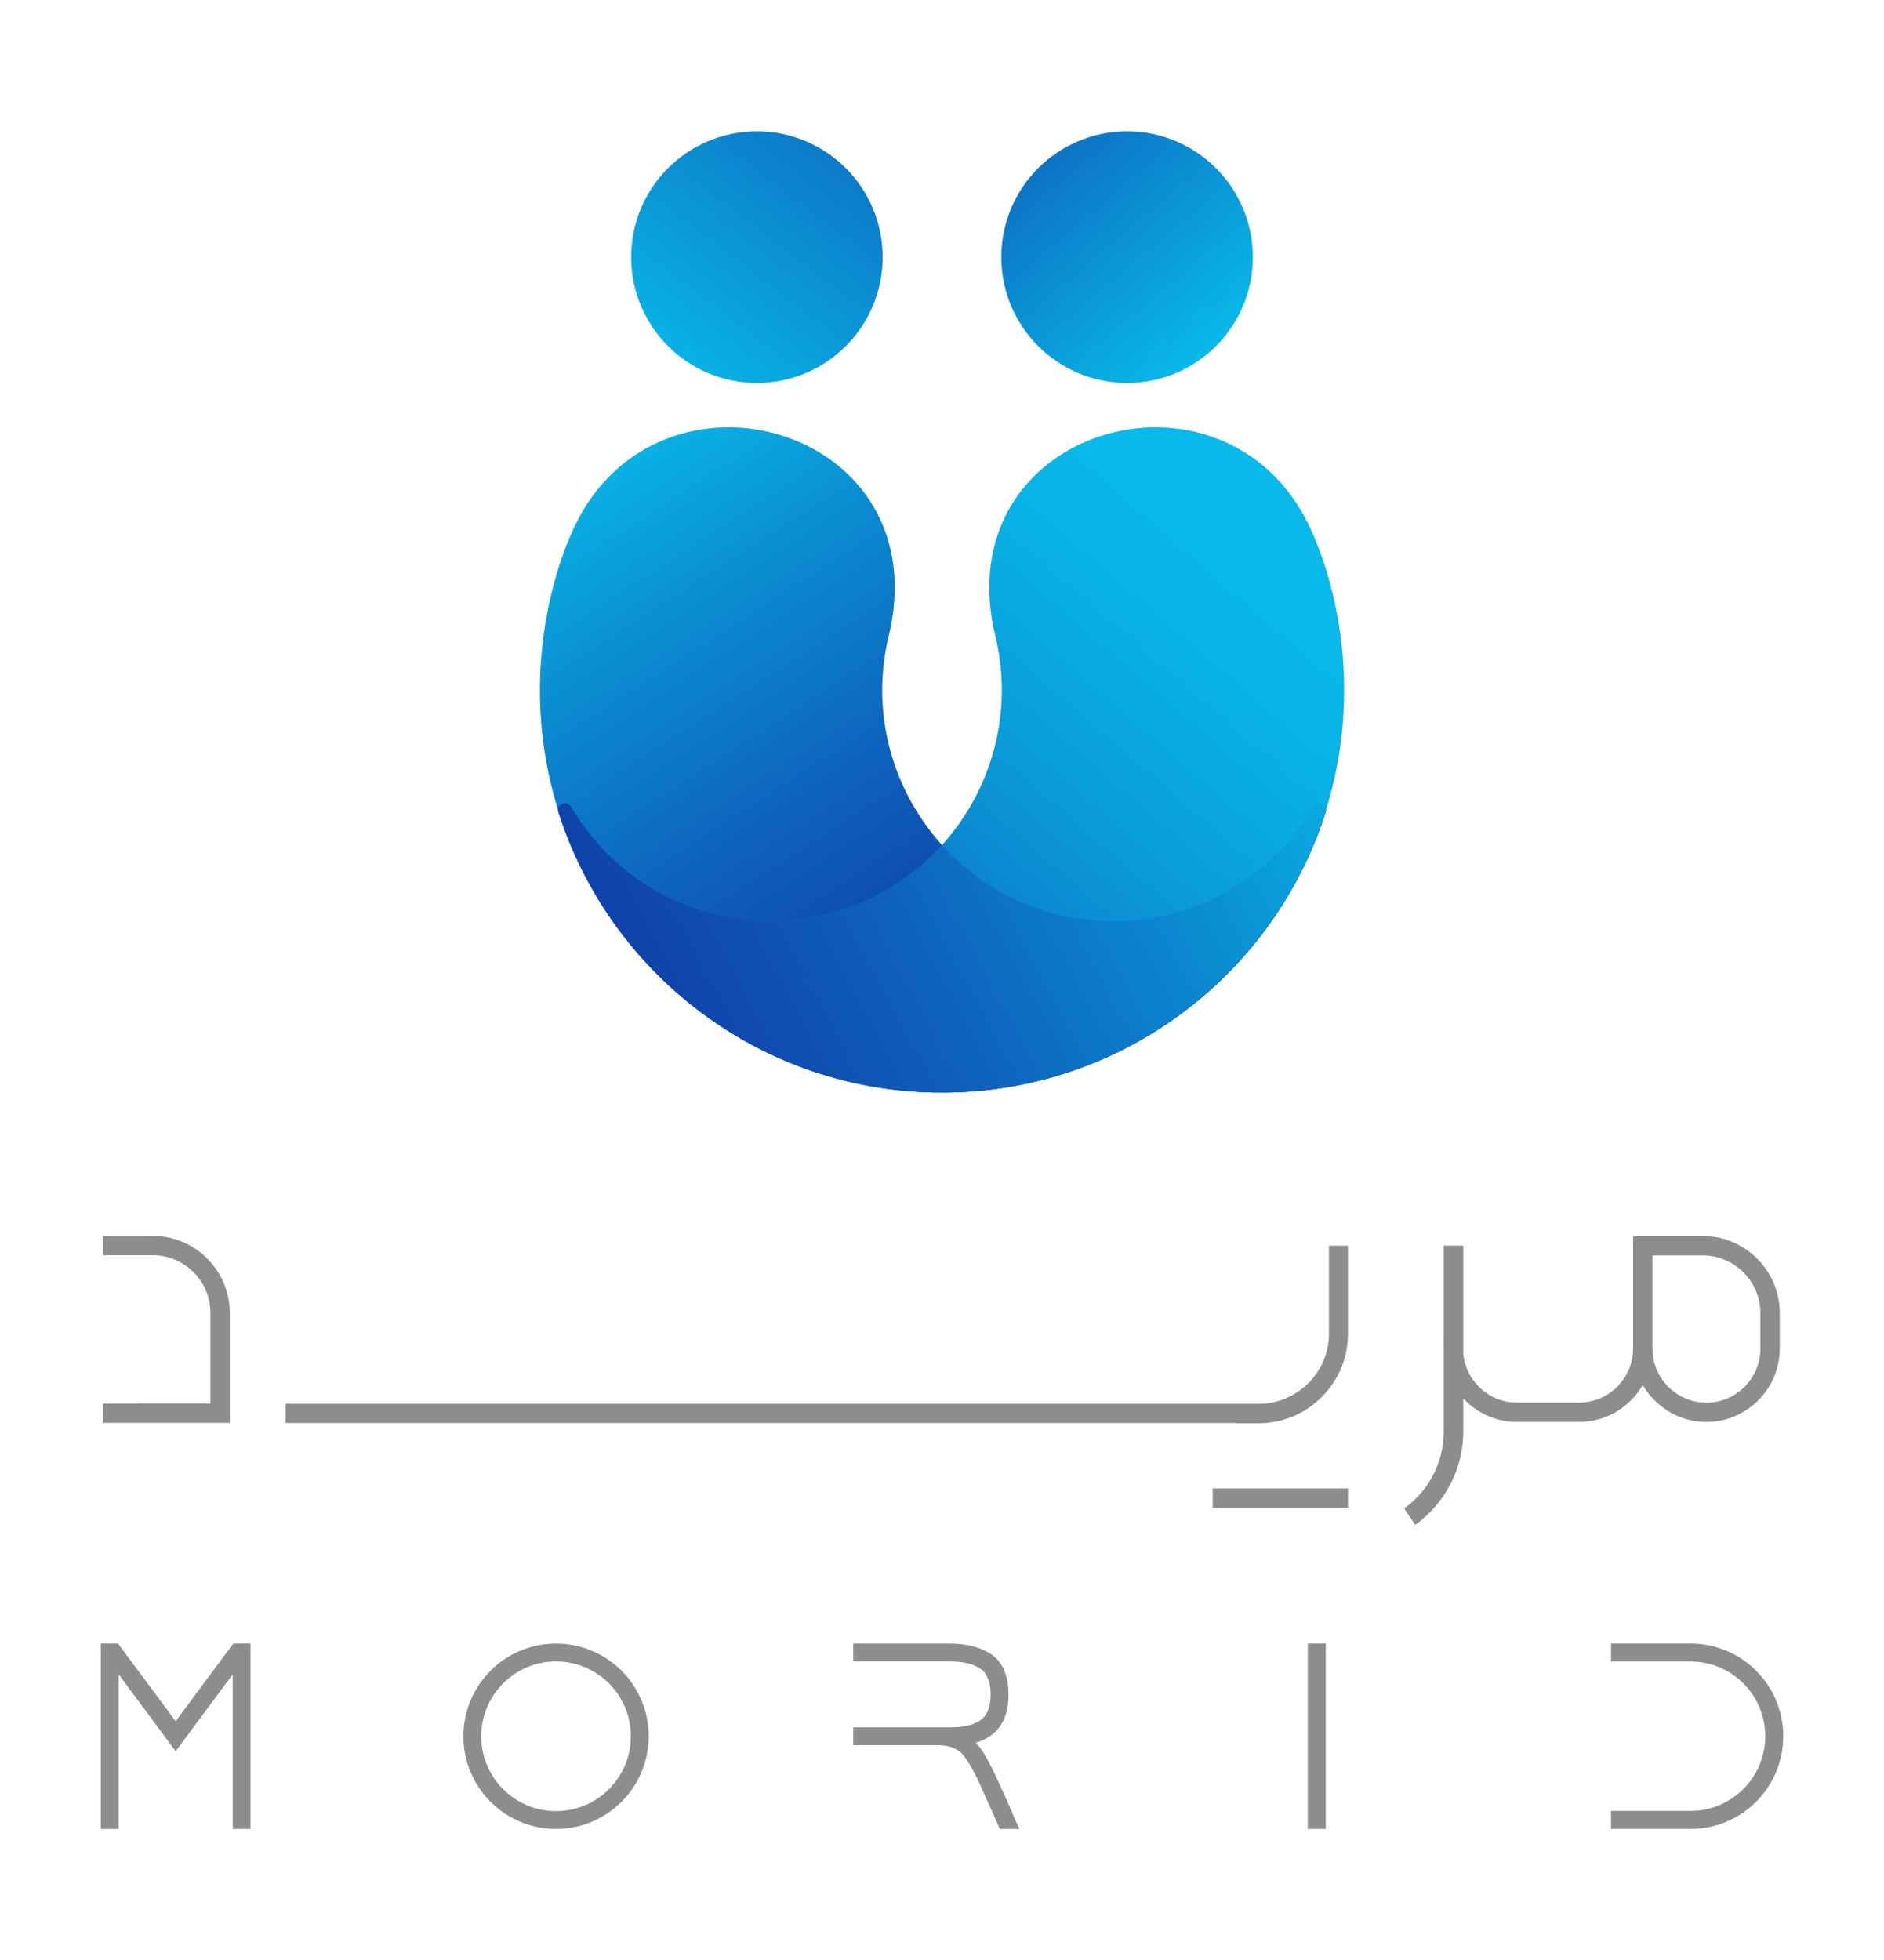 <svg xmlns="http://www.w3.org/2000/svg" xmlns:xlink="http://www.w3.org/1999/xlink" id="Layer_2" data-name="Layer 2" viewBox="-31.99 -41.67 597.89 621.91"><defs><style>      .clsmori-1 {        fill: url(#morid-linear-gradient-2);      }      .clsmori-2 {        clip-path: url(#morid-clippath-2);      }      .clsmori-3 {        clip-path: url(#morid-clippath-1);      }      .clsmori-4 {        clip-path: url(#morid-clippath-4);      }      .clsmori-5 {        fill: #8d8d8d;        fill-rule: evenodd;      }      .clsmori-6 {        fill: url(#morid-linear-gradient-5);      }      .clsmori-7 {        clip-path: url(#morid-clippath);      }      .clsmori-8 {        clip-rule: evenodd;      }      .clsmori-8, .clsmori-9 {        fill: none;      }      .clsmori-10 {        clip-path: url(#morid-clippath-3);      }      .clsmori-11 {        fill: url(#morid-linear-gradient-3);      }      .clsmori-12 {        fill: url(#morid-linear-gradient);      }      .clsmori-13 {        fill: url(#morid-linear-gradient-4);      }    </style><clipPath id="morid-clippath"><path class="clsmori-8" d="m384.7,214.28c-12.74,21.73-36.33,36.32-63.33,36.32-47.1,0-81.71-43.65-71.63-89.26,17.43-67.63-72.88-93.17-99.66-35.42-6.52,14.05-10.73,32.64-10.73,51.32,0,70.52,57.17,127.69,127.69,127.69,56.98,0,105.24-37.33,121.67-88.86.34-1.07-.17-2.21-1.19-2.68-1.03-.47-2.24-.08-2.81.89"></path></clipPath><linearGradient id="morid-linear-gradient" x1="191.34" y1="73.84" x2="315.26" y2="265.55" gradientUnits="userSpaceOnUse"><stop offset="0" stop-color="#08b9e9"></stop><stop offset=".26" stop-color="#0a90d3"></stop><stop offset=".59" stop-color="#0e62bb"></stop><stop offset=".85" stop-color="#1045ac"></stop><stop offset="1" stop-color="#113ba7"></stop></linearGradient><clipPath id="morid-clippath-1"><path class="clsmori-8" d="m149.22,214.28c12.74,21.73,36.33,36.32,63.33,36.32,47.1,0,81.71-43.65,71.63-89.26-17.43-67.63,72.88-93.17,99.66-35.42,6.52,14.05,10.73,32.64,10.73,51.32,0,70.52-57.17,127.69-127.69,127.69-56.98,0-105.24-37.33-121.67-88.86-.34-1.07.17-2.21,1.19-2.68,1.03-.47,2.24-.08,2.81.89"></path></clipPath><linearGradient id="morid-linear-gradient-2" x1="332.25" y1="114.22" x2="172.17" y2="299.38" gradientUnits="userSpaceOnUse"><stop offset="0" stop-color="#08b9e9"></stop><stop offset=".14" stop-color="#08b1e5"></stop><stop offset=".36" stop-color="#0a9cda"></stop><stop offset=".62" stop-color="#0c7ac8"></stop><stop offset=".91" stop-color="#0f4aaf"></stop><stop offset="1" stop-color="#113ba7"></stop></linearGradient><clipPath id="morid-clippath-2"><path class="clsmori-8" d="m384.7,214.28c-12.74,21.73-36.33,36.32-63.33,36.32-21.93,0-41.14-9.46-54.41-24.17-13.26,14.71-32.48,24.17-54.41,24.17-27,0-50.6-14.59-63.33-36.32-.57-.98-1.78-1.36-2.81-.89-.78.35-1.26,1.1-1.3,1.91,15.88,50.92,62.79,88.16,118.6,89.59h.04c1.07.03,2.14.04,3.21.04s2.14-.01,3.21-.04h.04c55.81-1.43,102.72-38.66,118.6-89.59-.03-.81-.52-1.56-1.3-1.91-1.03-.47-2.24-.08-2.81.89"></path></clipPath><linearGradient id="morid-linear-gradient-3" x1="402.44" y1="185.99" x2="159.06" y2="316.99" xlink:href="#morid-linear-gradient"></linearGradient><clipPath id="morid-clippath-3"><path class="clsmori-9" d="m208.22,0c22.04,0,39.9,17.87,39.9,39.91s-17.87,39.91-39.9,39.91-39.91-17.87-39.91-39.91S186.18,0,208.22,0"></path></clipPath><linearGradient id="morid-linear-gradient-4" x1="288.26" y1="-64.9" x2="177.12" y2="80.62" gradientUnits="userSpaceOnUse"><stop offset="0" stop-color="#113ba7"></stop><stop offset=".07" stop-color="#1044ab"></stop><stop offset="1" stop-color="#08b9e9"></stop></linearGradient><clipPath id="morid-clippath-4"><path class="clsmori-9" d="m325.69,0c22.04,0,39.91,17.87,39.91,39.91s-17.87,39.91-39.91,39.91-39.91-17.87-39.91-39.91S303.65,0,325.69,0"></path></clipPath><linearGradient id="morid-linear-gradient-5" x1="258.27" y1="-40.03" x2="351.3" y2="70.27" xlink:href="#morid-linear-gradient-4"></linearGradient></defs><g id="Layer_1-2" data-name="Layer 1"><g><path class="clsmori-5" d="m58.66,409.77h301.45v.1h7.22c5.01,0,9.8-1.24,14.25-3.81,4.33-2.53,7.84-6.03,10.36-10.33,2.56-4.33,3.84-9.12,3.84-14.28v-27.93h-6.03v27.93c0,4.03-1.06,7.84-3.05,11.19-2,3.43-4.71,6.07-8.18,8.07-3.39,2-7.16,2.98-11.2,2.98H58.66v6.08Zm449.71-53.17h-15.96v29.6c0,4.71,1.93,8.99,5.03,12.1,3.11,3.1,7.39,5.03,12.1,5.03s8.99-1.93,12.1-5.03c3.1-3.11,5.03-7.39,5.03-12.1v-11.3c0-5.03-2.06-9.6-5.38-12.92-3.32-3.32-7.89-5.38-12.92-5.38Zm-112.58,73.93v6.16h-42.93v-6.16h42.93Zm-251.32,54.89c13.11,0,23.74,10.63,23.74,23.74s-10.63,23.74-23.74,23.74-23.74-10.63-23.74-23.74,10.63-23.74,23.74-23.74Zm0-5.67c16.24,0,29.4,13.16,29.4,29.4s-13.16,29.4-29.4,29.4-29.4-13.16-29.4-29.4,13.16-29.4,29.4-29.4Zm145.94,56.42l1.15,2.38h-6.2l-.37-.7c-.62-1.48-2.46-5.58-5.01-11.25l-.37-.86c-3.53-7.88-5.75-10.72-7.02-11.7-1.77-1.36-4.03-2.05-6.74-2.05h-27.06v-5.67h30.92c4.19,0,7.43-.78,9.61-2.38,2.05-1.52,3.08-4.23,3.08-8.01s-1.07-6.65-3.16-8.13c-2.18-1.56-5.5-2.38-9.94-2.38h-30.51v-5.67h30.51c5.67,0,10.23,1.23,13.59,3.61,3.45,2.55,5.17,6.78,5.17,12.57,0,4.89-1.23,8.66-3.66,11.25-1.81,1.93-4.07,3.29-6.73,4.03.82.86,1.6,1.89,2.46,3.2,1.44,2.26,3.37,6.08,5.71,11.33l1.03,2.26c1.77,4.02,2.96,6.69,3.53,8.17Zm-266.65-22.27l18.09-24.38v49.03h5.67v-58.81h-5.46l-.37.49-17.93,24.16h0s-17.93-24.16-17.93-24.16l-.37-.49H0v58.81h5.67v-49.03l18.09,24.38h0Zm359.27-34.16h5.71v58.81h-5.71v-58.81Zm121.49,5.71h-25.25v-5.71h25.25c8.12,0,15.47,3.29,20.79,8.61,5.32,5.32,8.61,12.67,8.61,20.79s-3.29,15.47-8.61,20.79c-5.32,5.32-12.67,8.61-20.79,8.61h-25.25s0-5.71,0-5.71h25.25c6.54,0,12.47-2.65,16.75-6.94,4.29-4.29,6.94-10.21,6.94-16.75s-2.65-12.47-6.94-16.75-10.21-6.94-16.75-6.94Zm-78.37-104.8v5.53c0,.24,0,.49.01.73v25.59c0,9.76-4.67,18.77-12.55,24.38l3.54,5.2c9.54-6.86,15.23-17.86,15.23-29.66v-10.44c.2.21.4.42.6.62h.01c4.22,4.23,10.03,6.84,16.43,6.84v-.02h19.72v.02c6.39,0,12.21-2.62,16.43-6.83h.01c1.46-1.47,2.73-3.12,3.76-4.92,1.03,1.8,2.3,3.45,3.76,4.91h.01c4.22,4.23,10.03,6.84,16.43,6.84s12.21-2.62,16.43-6.83h.01c4.21-4.23,6.83-10.04,6.83-16.44v-11.3c0-6.72-2.75-12.84-7.18-17.26-4.43-4.43-10.54-7.18-17.26-7.18h-22.1v35.74c0,4.71-1.93,8.99-5.03,12.1-3.11,3.1-7.39,5.03-12.1,5.03h-19.72c-4.71,0-9-1.93-12.1-5.03-2.72-2.72-4.53-6.34-4.94-10.37v-34.4h-6.22v27.14h-.01Zm-387.8,29.1h2.58v-34.91c0-6.72-2.75-12.83-7.18-17.26-4.43-4.43-10.54-7.18-17.26-7.18H.78v6.14h15.71c5.03,0,9.6,2.06,12.92,5.38,3.32,3.32,5.38,7.89,5.38,12.92v28.77H11.7v.03H.78v6.11h37.57Z"></path><g class="clsmori-7"><rect class="clsmori-12" x="139.34" y="68.16" width="249.71" height="236.76"></rect></g><g class="clsmori-3"><rect class="clsmori-1" x="144.87" y="68.16" width="249.71" height="236.76"></rect></g><g class="clsmori-2"><rect class="clsmori-11" x="145.11" y="212.91" width="243.7" height="92.01"></rect></g><g class="clsmori-10"><rect class="clsmori-13" x="168.32" width="79.81" height="79.81"></rect></g><g class="clsmori-4"><rect class="clsmori-6" x="285.78" width="79.81" height="79.81"></rect></g></g></g></svg>